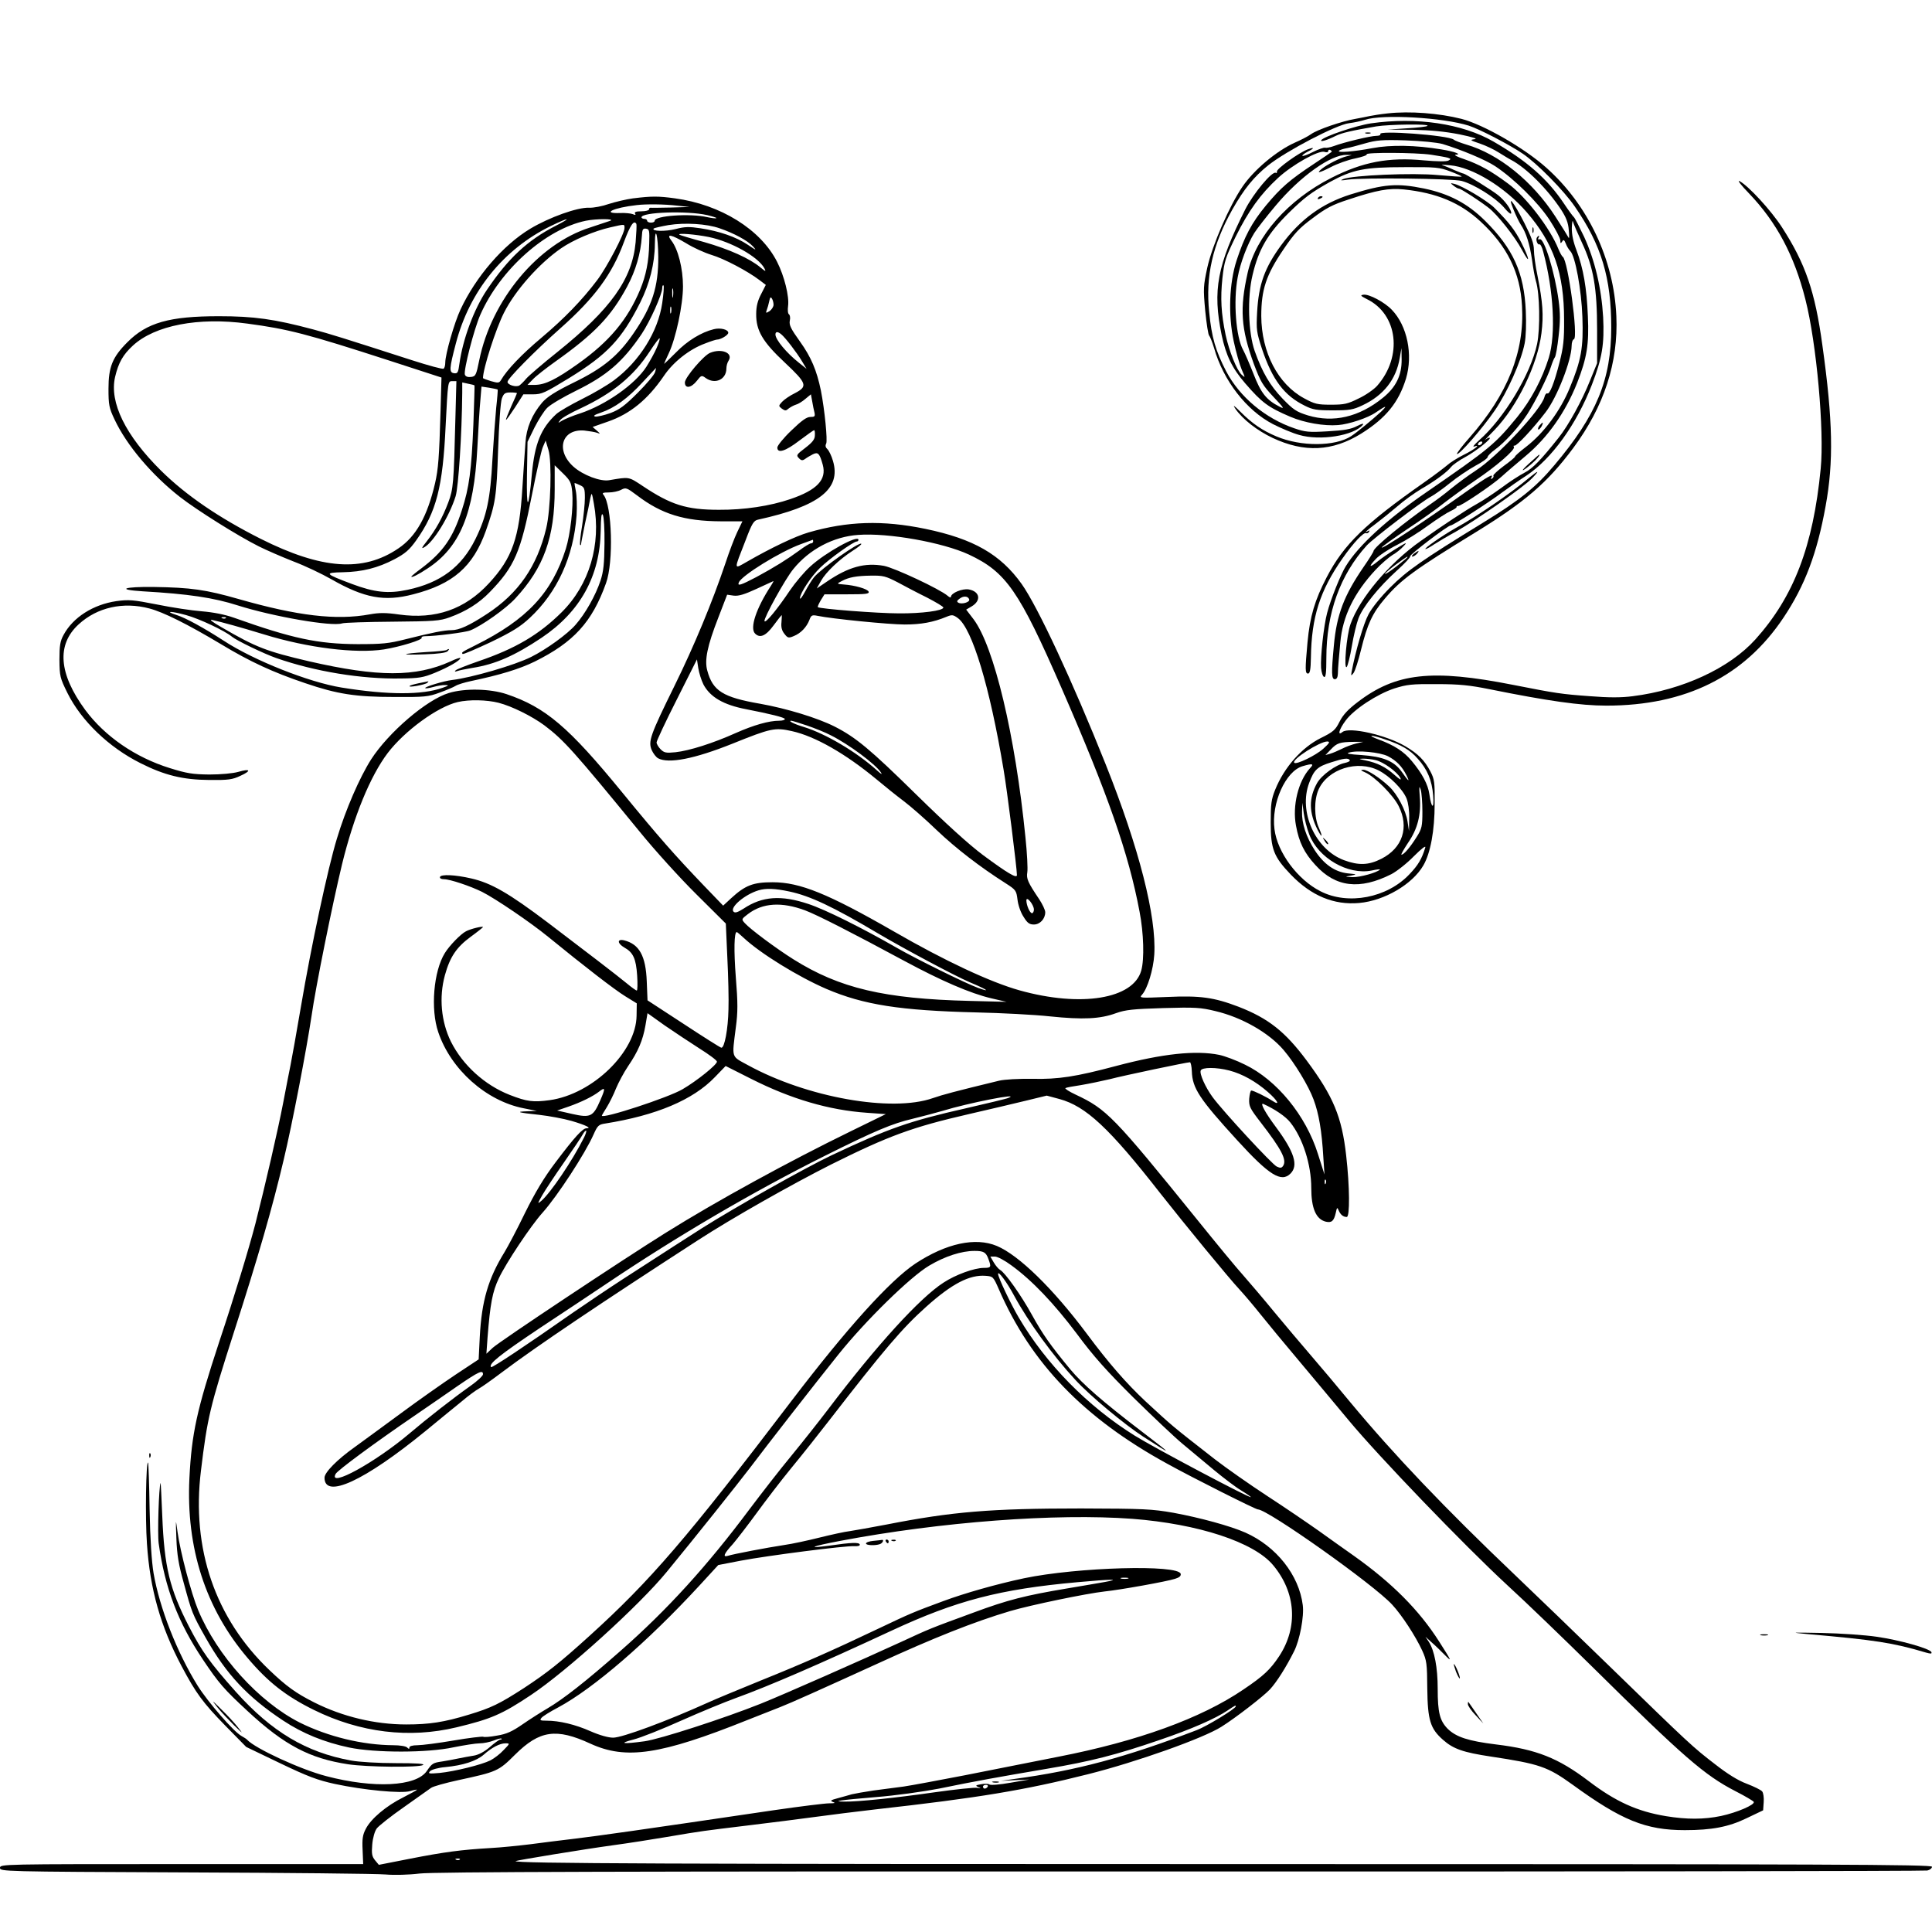 <?xml version="1.0" standalone="no"?>
<!DOCTYPE svg PUBLIC "-//W3C//DTD SVG 20010904//EN"
 "http://www.w3.org/TR/2001/REC-SVG-20010904/DTD/svg10.dtd">
<svg version="1.0" xmlns="http://www.w3.org/2000/svg"
 width="1024pt" height="1024pt" viewBox="0 0 1024 1024"
 preserveAspectRatio="xMidYMid meet">

<g transform="translate(0,1024) scale(0.1,-0.1)"
fill="#000000" stroke="none">
<path d="M7355 9639 c-38 -4 -81 -11 -95 -14 -14 -3 -48 -10 -76 -15 -71 -12
-202 -57 -235 -81 -15 -11 -54 -31 -86 -45 -96 -43 -217 -144 -278 -234 -69
-101 -159 -308 -186 -428 -21 -98 -22 -110 -11 -230 7 -69 16 -128 21 -131 4
-4 16 -33 26 -66 49 -172 171 -330 312 -403 43 -22 105 -48 138 -57 112 -33
290 -4 338 53 7 10 -4 7 -30 -6 -32 -17 -68 -23 -155 -28 -100 -6 -120 -4
-178 16 -153 52 -290 166 -361 302 -56 108 -77 180 -90 313 -20 192 18 357
123 545 62 109 113 172 190 234 97 77 362 215 428 223 25 3 63 11 85 18 94 31
413 12 550 -31 56 -18 216 -101 285 -148 76 -51 219 -196 277 -281 141 -204
193 -378 193 -641 0 -276 -78 -465 -301 -729 -98 -117 -181 -184 -378 -305
-323 -198 -403 -254 -492 -343 -51 -51 -98 -109 -116 -144 -26 -48 -68 -193
-89 -303 -4 -23 -3 -24 10 -7 8 10 26 66 40 124 33 134 60 193 125 269 85 101
159 155 476 349 269 165 388 268 524 451 163 220 239 453 228 699 -13 300
-150 589 -371 786 -116 104 -333 229 -450 259 -118 30 -274 42 -391 29z"/>
<path d="M7265 9586 c-79 -12 -250 -70 -262 -89 -7 -11 29 -1 77 23 33 16 81
27 214 50 67 11 283 14 272 3 -3 -4 -52 -10 -109 -13 l-102 -7 135 -1 c95 -2
167 -9 245 -24 72 -15 100 -24 80 -26 -26 -3 -23 -6 29 -23 32 -11 76 -32 99
-47 23 -14 53 -33 67 -40 81 -43 191 -153 264 -263 27 -42 38 -69 41 -110 3
-30 2 -47 -1 -39 -4 8 -35 58 -70 112 -121 187 -300 332 -473 382 -29 9 -59
20 -66 26 -28 23 -403 51 -389 29 3 -5 -7 -9 -21 -9 -30 0 -172 -34 -225 -54
-19 -7 -40 -11 -47 -9 -6 2 -35 -8 -63 -22 -29 -15 -54 -24 -57 -21 -3 2 9 12
26 21 38 19 40 27 4 14 -44 -15 -168 -104 -165 -118 1 -7 -2 -10 -6 -7 -19 11
-120 -111 -162 -194 -149 -297 -174 -428 -125 -666 23 -108 55 -175 125 -256
89 -103 122 -127 239 -177 75 -32 179 -50 253 -44 56 4 159 38 200 67 56 38
64 39 28 4 -48 -44 -127 -109 -159 -130 -85 -55 -266 -56 -396 -1 -74 31 -128
68 -190 130 -36 36 -43 40 -27 16 39 -56 115 -115 197 -154 168 -79 317 -72
470 23 131 82 198 165 237 291 38 127 7 280 -75 365 -39 41 -121 84 -150 80
-19 -3 -16 -6 17 -23 165 -80 192 -304 55 -460 -17 -19 -61 -50 -98 -67 -58
-29 -76 -33 -146 -33 -72 0 -86 3 -143 34 -139 75 -226 244 -227 436 0 140 26
218 117 352 58 86 84 114 156 167 70 53 104 71 191 99 147 49 213 61 291 53
174 -18 299 -70 407 -170 142 -131 211 -272 220 -448 14 -242 -76 -467 -277
-696 -40 -45 -70 -85 -68 -88 10 -9 135 135 199 228 69 100 141 262 160 358 7
36 9 104 6 172 -9 202 -67 330 -216 478 -93 92 -190 143 -324 171 -143 29
-211 24 -390 -32 -151 -48 -266 -132 -366 -268 -88 -120 -120 -208 -128 -356
-5 -93 -3 -106 26 -195 55 -164 118 -247 226 -300 43 -22 64 -25 150 -25 87 0
107 3 157 27 111 52 178 137 197 251 l9 52 1 -60 c1 -84 -30 -148 -100 -204
-126 -102 -262 -133 -396 -93 -61 19 -77 29 -135 89 -67 70 -108 140 -148 253
-34 97 -40 284 -11 403 32 136 81 219 191 328 86 84 117 107 218 164 121 66
182 79 397 79 166 1 185 -1 243 -23 34 -13 61 -25 59 -27 -1 -2 -58 2 -125 8
-133 13 -454 -1 -502 -21 -20 -8 -14 -9 25 -3 79 11 554 6 602 -7 67 -18 179
-89 223 -139 24 -29 40 -41 40 -31 0 19 -34 66 -69 94 -32 26 -174 114 -184
115 -4 0 -26 9 -50 19 -23 11 -51 22 -62 25 -11 3 7 3 40 0 119 -10 291 -115
408 -250 141 -163 197 -322 197 -569 1 -106 -4 -147 -24 -225 -28 -110 -53
-173 -65 -165 -5 2 -12 -6 -15 -19 -17 -67 -250 -317 -364 -390 -40 -26 -98
-69 -130 -95 -31 -26 -79 -62 -107 -81 -134 -92 -305 -232 -305 -251 0 -4 -24
-43 -54 -86 -102 -149 -141 -250 -156 -412 -14 -149 -13 -181 5 -181 10 0 15
10 16 28 0 15 2 45 4 67 2 22 6 67 9 100 12 138 73 263 188 386 29 31 69 65
88 77 20 11 47 33 60 48 21 22 15 20 -40 -14 -36 -22 -79 -52 -96 -66 -46 -38
-53 -32 -13 10 18 20 70 54 114 76 44 22 118 68 165 103 47 34 100 68 118 76
17 8 32 17 32 21 0 5 3 7 8 6 12 -3 182 111 231 156 25 23 83 72 128 110 116
97 210 230 272 386 52 133 64 205 57 355 -6 150 -24 252 -60 348 -17 44 -26
85 -25 120 1 28 4 43 6 32 3 -11 25 -62 48 -112 61 -130 80 -240 80 -463 l0
-175 -37 -91 c-42 -106 -115 -239 -167 -304 -93 -117 -137 -163 -180 -185 -25
-13 -80 -48 -121 -79 -41 -30 -101 -70 -134 -88 -59 -33 -177 -111 -297 -196
-165 -116 -323 -303 -371 -440 -21 -59 -37 -243 -20 -227 5 6 18 55 27 110 9
54 25 121 35 147 23 62 108 167 204 254 41 37 73 71 70 75 -5 8 200 164 215
164 12 0 197 118 274 176 34 25 91 65 127 88 134 89 266 272 347 481 55 142
67 217 60 359 -9 154 -44 302 -101 426 -26 54 -50 102 -55 105 -4 3 -27 34
-51 70 -88 132 -197 227 -375 330 -165 95 -408 131 -650 96z m380 -109 c97
-29 231 -85 280 -118 101 -67 226 -191 287 -283 32 -49 58 -99 58 -110 0 -17
2 -18 10 -6 7 12 11 9 19 -11 5 -14 16 -32 24 -40 26 -26 59 -205 64 -349 6
-162 -6 -229 -67 -376 -49 -120 -137 -239 -230 -311 -33 -25 -60 -49 -60 -53
0 -4 -27 -26 -60 -50 -32 -24 -57 -47 -55 -51 3 -4 0 -11 -6 -15 -8 -4 -9 -3
-5 4 16 26 -17 8 -130 -72 -223 -159 -461 -316 -450 -297 4 6 64 49 134 96 70
46 159 109 197 140 39 30 113 84 166 120 109 73 212 162 203 176 -3 5 -2 8 3
7 11 -4 100 92 165 177 61 79 137 274 138 352 0 17 5 33 12 35 24 8 -31 418
-59 437 -5 3 -15 22 -23 41 -44 111 -173 278 -267 347 -93 69 -152 101 -231
129 -37 12 -58 23 -47 24 36 1 -5 17 -75 28 -136 23 -270 25 -365 7 -100 -19
-190 -26 -178 -14 4 4 22 10 38 13 17 3 62 15 100 26 60 17 91 20 215 16 84
-3 166 -11 195 -19z m-587 -42 c-2 -2 -43 -30 -93 -63 -130 -86 -176 -126
-255 -221 -76 -92 -114 -164 -156 -292 -39 -121 -45 -288 -15 -428 12 -56 31
-123 42 -149 20 -46 20 -46 0 -28 -26 24 -66 124 -85 211 -24 115 -28 195 -17
300 10 91 17 111 70 220 69 139 132 226 225 312 76 70 215 148 246 138 12 -4
20 -2 20 5 0 6 5 8 11 5 6 -4 9 -8 7 -10z m527 -15 c39 -6 79 -13 89 -16 17
-6 17 -7 3 -15 -10 -6 -61 -5 -129 1 -188 18 -325 -8 -492 -93 -230 -117 -399
-309 -443 -502 -43 -191 -36 -296 33 -485 35 -93 46 -112 104 -174 55 -58 60
-66 33 -52 -71 36 -100 73 -139 174 -21 53 -46 111 -55 127 -38 67 -53 258
-29 385 13 74 52 177 88 235 14 22 65 88 114 146 129 154 293 271 376 268 l27
-1 -30 -7 c-32 -8 -99 -42 -127 -64 -35 -28 -17 -25 45 7 34 18 93 39 129 46
37 8 65 17 62 22 -7 11 256 10 341 -2z m-125 -2133 c0 -2 -28 -25 -61 -51 -34
-26 -60 -43 -58 -37 2 5 29 28 59 50 57 41 60 43 60 38z"/>
<path d="M8160 7985 c-7 -9 -10 -18 -7 -21 3 -3 10 4 17 15 13 25 8 27 -10 6z"/>
<path d="M7238 9533 c6 -2 18 -2 25 0 6 3 1 5 -13 5 -14 0 -19 -2 -12 -5z"/>
<path d="M9271 9214 c145 -152 239 -327 298 -561 59 -231 101 -697 81 -898
-40 -411 -143 -678 -346 -904 -138 -153 -387 -268 -650 -301 -60 -8 -127 -8
-227 0 -151 11 -179 15 -407 60 -431 85 -622 64 -825 -92 -50 -38 -77 -67 -95
-103 -22 -44 -33 -54 -100 -87 -100 -50 -193 -154 -241 -273 -21 -52 -24 -76
-24 -175 0 -141 16 -181 107 -276 108 -112 228 -162 362 -150 134 12 282 99
340 199 38 65 60 185 60 327 1 112 -1 130 -22 170 -32 61 -66 95 -134 135
-102 60 -298 104 -333 75 -28 -23 -17 16 18 62 44 59 166 139 257 169 67 21
92 24 225 23 121 0 175 -6 280 -27 307 -62 481 -87 619 -87 420 0 732 155 940
468 112 168 177 339 222 589 43 234 39 453 -17 853 -39 286 -90 433 -214 625
-58 90 -178 220 -225 245 -14 7 9 -23 51 -66z m-1930 -2893 c87 -29 133 -56
173 -102 51 -56 76 -115 82 -196 6 -75 -9 -70 -20 7 -7 52 -38 110 -93 176
-42 51 -95 85 -175 114 -29 11 -46 19 -37 20 9 0 40 -8 70 -19z m-328 -50
c-39 -35 -142 -85 -153 -74 -17 16 135 113 175 113 16 -1 12 -8 -22 -39z m174
28 c-20 -5 -54 -17 -75 -28 -20 -10 -48 -22 -62 -26 l-25 -7 29 30 c32 34 47
39 121 40 l50 0 -38 -9z m169 -67 c46 -24 75 -54 99 -102 19 -39 12 -34 -29
24 -40 53 -97 76 -209 84 -66 4 -85 8 -67 13 43 14 164 2 206 -19z m-202 -21
c3 -5 -9 -11 -27 -15 -46 -9 -122 -64 -146 -106 -45 -81 -44 -156 3 -249 24
-46 28 -38 6 12 -25 55 -26 148 -1 203 49 108 206 158 319 100 58 -30 126 -98
147 -148 9 -23 15 -64 14 -105 l-1 -68 -8 52 c-9 58 -54 144 -97 184 -50 47
-115 89 -137 89 -17 -1 -15 -3 10 -14 50 -22 148 -120 177 -178 57 -113 21
-223 -92 -280 -67 -34 -120 -36 -198 -7 -152 57 -242 257 -184 410 26 70 44
86 118 109 65 21 89 24 97 11z m138 0 c41 -10 112 -61 130 -94 7 -15 -3 -9
-31 16 -47 42 -91 64 -155 77 -35 7 -37 8 -11 9 17 0 47 -3 67 -8z m-349 -43
c-62 -68 -94 -199 -74 -304 16 -88 44 -145 103 -209 107 -118 235 -133 403
-48 27 14 81 56 118 94 44 44 66 60 61 46 -18 -59 -37 -92 -84 -141 -118 -125
-325 -165 -471 -90 -121 61 -229 206 -244 329 -18 137 59 308 149 334 54 16
62 13 39 -11z m596 -229 c0 -79 -3 -92 -31 -136 -34 -54 -67 -93 -80 -93 -4 0
12 28 35 63 51 74 70 149 62 247 -4 51 -3 59 5 35 5 -16 9 -69 9 -116z m-600
-121 c48 -126 205 -217 331 -192 27 6 47 8 44 5 -16 -16 -105 -41 -144 -40
-44 2 -44 2 -10 8 34 7 33 7 -17 12 -69 8 -126 48 -175 123 -45 70 -69 142
-67 205 l2 46 7 -55 c4 -30 17 -81 29 -112z"/>
<path d="M7021 5783 c7 -12 15 -20 18 -17 3 2 -3 12 -13 22 -17 16 -18 16 -5
-5z"/>
<path d="M7704 9256 c11 -9 24 -16 29 -16 10 0 104 -61 155 -100 47 -35 141
-154 179 -225 44 -82 42 -52 -3 38 -35 68 -64 106 -145 187 -37 36 -165 113
-209 125 -24 6 -24 5 -6 -9z"/>
<path d="M3357 9189 c-37 -5 -96 -19 -130 -30 -34 -12 -81 -21 -104 -20 -62 3
-212 -51 -312 -111 -145 -87 -289 -255 -370 -428 -33 -70 -81 -238 -81 -282 0
-15 -4 -29 -9 -32 -5 -4 -81 17 -168 45 -366 118 -433 139 -523 163 -206 55
-314 70 -500 70 -262 0 -382 -34 -485 -138 -79 -79 -100 -131 -100 -246 0 -86
3 -102 32 -163 64 -137 199 -296 348 -412 89 -69 305 -205 417 -261 40 -20
123 -56 184 -80 61 -23 151 -66 200 -94 175 -100 281 -120 434 -80 211 54 317
146 385 336 51 145 57 180 65 429 5 138 13 254 20 273 10 27 17 32 46 32 19 0
34 -2 34 -4 0 -2 -14 -34 -31 -71 -16 -37 -29 -69 -27 -70 2 -2 23 28 48 66
l44 69 51 0 c47 0 63 8 191 86 203 125 279 206 377 400 50 100 77 205 78 311
1 106 17 45 18 -68 1 -159 -32 -262 -132 -407 -81 -118 -161 -184 -315 -259
-100 -49 -141 -76 -168 -106 -55 -65 -84 -135 -89 -213 -3 -38 -10 -145 -16
-237 -16 -268 -54 -375 -177 -508 -128 -139 -284 -193 -477 -166 -69 10 -105
10 -154 1 -179 -33 -385 -8 -696 81 -175 50 -253 61 -450 64 -160 2 -201 -14
-59 -23 244 -14 377 -34 505 -75 187 -59 497 -113 552 -95 12 4 132 8 267 9
221 2 251 4 303 23 88 32 156 75 213 134 131 135 164 211 224 518 23 118 49
231 57 250 l15 35 15 -50 c19 -62 12 -316 -12 -415 -48 -201 -147 -345 -314
-454 -93 -61 -147 -86 -188 -86 -39 0 -104 -13 -243 -48 -91 -23 -125 -26
-255 -26 -211 1 -346 30 -655 140 -48 17 -109 29 -170 34 -52 4 -159 20 -237
36 -128 25 -149 27 -216 18 -123 -18 -230 -86 -280 -179 -18 -33 -22 -56 -22
-132 1 -87 3 -96 42 -175 74 -149 220 -289 388 -373 127 -64 224 -88 365 -89
100 -1 122 2 164 22 60 27 54 40 -11 21 -28 -8 -92 -14 -153 -14 -90 1 -120 6
-210 34 -183 57 -344 168 -448 308 -141 192 -153 346 -35 454 98 90 236 121
375 84 73 -19 202 -83 379 -189 154 -93 275 -149 447 -207 170 -58 267 -73
472 -73 160 -1 181 1 240 23 36 13 74 29 85 36 11 7 47 18 80 25 157 33 258
64 340 104 205 102 303 208 377 415 41 112 32 413 -13 468 -9 10 -4 13 27 13
22 0 51 6 66 14 25 13 29 12 85 -30 130 -99 250 -136 443 -137 l115 0 -27 -56
c-15 -31 -43 -105 -63 -166 -69 -205 -166 -439 -270 -650 -129 -262 -140 -294
-121 -340 8 -18 23 -38 34 -44 56 -30 193 -3 393 77 206 83 226 87 316 67 123
-27 285 -120 448 -255 44 -37 109 -89 145 -116 36 -27 115 -96 175 -154 102
-97 229 -195 366 -282 53 -34 56 -38 62 -86 3 -28 17 -69 32 -91 20 -33 31
-41 55 -41 32 0 60 30 60 65 0 12 -15 43 -32 69 -60 89 -69 109 -63 143 3 18
-1 101 -10 186 -54 540 -166 1010 -275 1155 l-39 51 29 17 c52 31 44 79 -15
90 -34 6 -95 -19 -95 -40 0 -5 -8 -2 -17 6 -40 35 -281 148 -338 159 -101 18
-187 -5 -303 -84 l-53 -36 23 41 c26 46 96 113 169 160 27 17 47 33 44 36 -11
11 -210 -129 -250 -177 -11 -13 -32 -47 -47 -75 -15 -28 -27 -45 -28 -37 0 26
59 116 107 162 49 48 177 139 194 139 5 0 9 4 9 9 0 29 -176 -68 -256 -142
-31 -28 -79 -85 -107 -126 -65 -97 -130 -177 -135 -163 -5 15 110 224 153 276
85 105 213 172 344 181 159 12 448 -40 586 -104 198 -93 266 -191 492 -709
244 -559 355 -875 413 -1184 22 -113 26 -252 9 -312 -42 -151 -320 -196 -645
-105 -154 43 -396 156 -666 312 -350 201 -498 261 -643 261 -103 0 -145 -16
-220 -85 l-42 -39 -104 108 c-155 162 -237 255 -431 492 -284 347 -406 451
-613 521 -87 29 -221 32 -306 6 -117 -35 -319 -208 -412 -352 -61 -96 -135
-266 -181 -419 -48 -156 -137 -573 -190 -886 -25 -146 -50 -287 -56 -315 -6
-27 -23 -118 -39 -200 -28 -146 -96 -440 -147 -640 -35 -134 -108 -375 -193
-630 -118 -359 -145 -482 -157 -720 -18 -369 85 -690 308 -952 109 -129 204
-203 352 -276 246 -121 506 -152 756 -92 183 44 241 69 394 171 188 125 575
475 721 654 148 180 376 466 440 550 98 130 346 448 468 600 144 180 382 413
482 472 84 50 172 78 240 78 49 0 61 -7 74 -43 16 -43 14 -47 -24 -47 -51 0
-150 -36 -214 -78 -126 -81 -355 -333 -609 -668 -50 -66 -138 -177 -197 -249
-59 -71 -159 -200 -223 -285 -224 -300 -436 -533 -682 -749 -186 -164 -304
-256 -387 -305 -34 -20 -94 -58 -133 -85 -55 -38 -85 -52 -136 -60 -36 -7 -69
-9 -73 -6 -5 2 -76 -6 -157 -20 -82 -14 -168 -25 -191 -25 -27 0 -43 -5 -43
-12 0 -9 -3 -9 -12 0 -7 7 -39 12 -73 12 -163 1 -345 45 -496 120 -217 110
-438 354 -539 597 -36 87 -95 309 -109 414 -10 73 -10 73 -6 -36 3 -85 12
-139 39 -235 43 -158 45 -164 116 -290 109 -193 221 -314 412 -440 103 -68
216 -114 348 -142 139 -29 416 -29 554 1 55 11 117 21 138 21 21 0 55 7 75 15
20 8 38 13 41 10 3 -3 0 -5 -6 -5 -6 0 -31 -18 -56 -40 -29 -25 -60 -41 -84
-45 -20 -3 -57 -10 -82 -15 -25 -5 -64 -13 -86 -16 -49 -7 -54 -10 -82 -51
-57 -82 -280 -93 -532 -27 -136 35 -378 147 -420 193 -3 4 -16 12 -30 20 -41
22 -178 180 -232 266 -110 177 -202 412 -234 597 -10 61 -18 177 -21 338 -2
134 -6 246 -8 248 -11 11 -16 -291 -6 -431 16 -240 72 -437 183 -647 77 -145
113 -194 233 -317 l110 -112 179 -86 c148 -71 199 -90 290 -110 154 -33 354
-52 400 -38 20 6 36 9 36 7 0 -2 -33 -20 -72 -40 -91 -45 -172 -114 -199 -167
-17 -32 -20 -54 -17 -114 l3 -73 -962 0 c-954 0 -963 0 -963 -20 0 -19 10 -20
982 -24 541 -2 1019 -7 1062 -11 45 -4 123 -2 180 5 76 9 1059 12 4034 11
2163 -1 3944 2 3957 5 14 3 25 12 25 20 0 12 -527 14 -3573 14 -3110 0 -3947
3 -3934 16 4 4 363 63 517 84 74 10 203 30 285 44 194 33 185 31 430 61 116
14 275 34 355 45 80 11 224 29 320 40 546 61 792 102 1125 186 259 65 613 191
709 252 75 47 221 160 257 198 36 39 86 118 128 202 30 59 54 186 46 245 -20
159 -140 311 -304 384 -79 35 -240 79 -381 105 -114 20 -156 22 -490 23 -480
0 -683 -17 -1030 -85 -80 -15 -167 -31 -195 -35 -27 -3 -99 -19 -160 -34 -60
-15 -146 -34 -190 -40 -87 -13 -270 -48 -297 -57 -29 -9 -21 11 26 62 23 27
80 101 126 164 46 63 128 171 184 239 56 68 145 180 199 250 296 382 388 490
515 604 137 123 231 172 317 165 39 -3 40 -5 70 -73 170 -391 450 -681 890
-922 137 -76 470 -243 482 -243 52 0 614 -398 712 -505 51 -55 124 -167 159
-243 24 -53 26 -68 27 -203 2 -166 16 -211 83 -270 55 -49 108 -67 254 -89
259 -39 301 -54 433 -149 260 -189 388 -241 595 -241 143 0 232 17 327 63 l88
42 3 43 c2 24 -2 50 -8 57 -6 8 -43 26 -82 41 -46 17 -102 52 -166 102 -120
92 -140 111 -547 507 -181 176 -413 400 -515 497 -371 353 -644 640 -874 917
-61 74 -154 185 -206 245 -53 61 -140 165 -195 231 -54 66 -129 154 -165 195
-37 41 -145 172 -240 290 -449 555 -484 591 -650 669 -34 16 -57 31 -53 34 4
3 42 10 83 16 41 7 109 21 151 31 76 20 410 90 426 90 4 0 9 -21 10 -48 3 -90
40 -146 241 -366 169 -185 233 -225 282 -176 43 43 20 115 -77 246 -56 75 -87
131 -67 123 60 -27 118 -66 143 -98 66 -83 111 -223 111 -347 0 -108 25 -166
77 -179 31 -7 43 3 53 47 6 29 8 31 15 13 10 -23 24 -35 43 -35 17 0 16 159
-3 326 -23 205 -68 313 -210 504 -114 153 -203 223 -360 284 -131 50 -203 60
-379 52 -146 -6 -149 -6 -133 12 29 32 60 133 65 213 12 201 -80 563 -258
1009 -176 441 -360 835 -445 955 -112 157 -255 239 -510 292 -227 47 -413 41
-620 -19 -69 -20 -197 -81 -324 -154 -74 -42 -73 -51 -9 113 34 90 43 104 66
109 324 71 441 163 397 311 -8 28 -22 56 -30 63 -9 8 -12 18 -6 29 8 16 -8
179 -28 281 -22 107 -52 178 -111 260 -48 67 -58 87 -54 110 4 15 1 30 -4 34
-6 3 -8 23 -5 44 7 51 -20 159 -58 234 -87 172 -299 304 -542 337 -88 12 -123
12 -220 0z m233 -39 l65 -7 -100 -3 c-55 -1 -103 -2 -107 -1 -5 0 -8 -3 -8 -9
0 -5 -18 -10 -41 -10 -28 0 -38 -4 -33 -12 5 -8 2 -9 -12 -3 -10 4 -40 7 -66
6 -103 -4 -38 28 87 42 50 6 147 5 215 -3z m158 -50 c29 -7 51 -14 49 -16 -2
-3 -24 0 -48 5 -91 21 -279 8 -279 -19 0 -6 -9 -10 -20 -10 -11 0 -20 5 -20
10 0 6 -7 10 -15 10 -8 0 -15 4 -15 8 0 28 242 36 348 12z m-803 -57 c-148
-76 -250 -170 -364 -339 -69 -102 -128 -262 -146 -392 -6 -47 -10 -53 -29 -50
-26 4 -25 24 10 157 72 277 252 500 503 623 97 47 118 48 26 1z m290 27 c-11
-4 -60 -20 -108 -36 -275 -87 -522 -383 -587 -704 -16 -79 -19 -85 -44 -88
-16 -2 -28 2 -32 12 -8 22 48 241 82 318 105 239 347 454 559 498 54 11 157
11 130 0z m138 -17 c2 -5 0 -48 -4 -97 -18 -195 -131 -354 -415 -582 -78 -62
-152 -126 -165 -141 -13 -16 -30 -32 -36 -36 -18 -11 -63 3 -63 19 0 17 144
163 278 282 184 163 276 288 339 459 34 91 53 119 66 96z m441 -23 c76 -26
148 -65 176 -95 22 -24 19 -23 -27 8 -61 41 -150 72 -250 87 -59 9 -83 9 -132
-4 -55 -14 -130 -12 -116 3 4 3 39 11 78 18 88 14 202 7 271 -17z m-504 1 c0
-30 -94 -209 -145 -276 -80 -106 -174 -203 -295 -305 -105 -88 -183 -170 -215
-225 -9 -15 -15 -16 -53 -5 -23 7 -42 14 -42 16 0 50 68 261 111 346 60 119
187 262 303 342 65 45 177 92 261 111 79 18 75 18 75 -4z m131 -81 c-2 -96
-17 -170 -48 -245 -67 -160 -163 -275 -329 -393 -118 -84 -174 -111 -228 -112
l-40 0 29 30 c16 17 70 59 119 94 207 147 295 239 380 397 46 86 72 176 78
267 2 36 5 42 22 40 18 -3 19 -10 17 -78z m315 34 c120 -25 263 -105 296 -167
9 -18 6 -17 -22 6 -56 47 -165 96 -298 134 -70 19 -129 37 -131 39 -11 10 85
2 155 -12z m-118 -34 c37 -23 97 -50 133 -61 67 -20 192 -86 255 -134 l33 -25
-25 -49 c-18 -34 -26 -65 -26 -105 -1 -88 34 -148 153 -259 117 -110 121 -125
52 -161 -27 -13 -57 -34 -68 -46 -19 -21 -19 -22 -1 -36 17 -12 22 -12 35 0 9
7 26 17 39 21 12 3 35 17 51 31 l29 24 7 -38 c3 -20 9 -47 12 -59 4 -20 1 -23
-22 -23 -20 0 -46 -19 -101 -72 -41 -39 -74 -80 -74 -90 0 -33 43 -20 117 37
40 30 75 55 78 55 3 0 5 -12 4 -27 0 -21 -12 -37 -51 -67 -46 -35 -49 -39 -34
-54 13 -14 20 -14 34 -4 9 7 27 17 40 24 28 14 36 5 53 -56 21 -78 -30 -133
-171 -181 -107 -37 -247 -58 -380 -57 -172 0 -254 26 -405 127 -74 49 -69 48
-175 30 -47 -9 -141 27 -191 72 -96 87 -61 201 58 191 27 -3 57 -8 68 -12 19
-7 18 -6 -2 12 l-22 19 80 28 c119 41 212 117 298 243 49 73 135 141 217 171
30 12 59 21 64 21 20 0 60 24 60 36 0 18 -43 28 -77 19 -66 -16 -141 -62 -200
-123 -35 -35 -63 -62 -63 -60 0 2 11 26 24 54 38 79 76 258 76 356 0 95 -26
197 -61 242 -31 40 -2 34 79 -14z m-128 -316 c-22 -152 -121 -309 -255 -409
-33 -25 -109 -70 -170 -100 -60 -30 -122 -66 -137 -80 -81 -75 -114 -157 -129
-318 -18 -196 -29 -198 -26 -5 l3 176 37 76 c21 41 51 89 68 105 17 17 85 57
152 90 163 80 248 153 348 301 44 66 109 210 109 244 0 11 3 16 7 13 3 -4 0
-46 -7 -93z m57 34 c-2 -13 -4 -5 -4 17 -1 22 1 32 4 23 2 -10 2 -28 0 -40z
m533 -43 c0 -11 -10 -26 -21 -34 -20 -12 -21 -11 -15 6 4 10 10 31 13 46 4 21
8 25 14 15 5 -7 9 -22 9 -33z m-543 -42 c-3 -10 -5 -4 -5 12 0 17 2 24 5 18 2
-7 2 -21 0 -30z m-2247 -58 c217 -29 315 -54 753 -196 l277 -90 -5 -177 c-7
-246 -12 -309 -29 -383 -41 -176 -101 -283 -195 -346 -187 -127 -406 -111
-729 51 -222 112 -395 230 -528 361 -189 187 -275 362 -244 497 18 76 42 118
94 166 117 108 348 152 606 117z m2831 -57 c22 -18 81 -95 110 -143 l24 -40
-40 32 c-66 52 -125 123 -125 150 0 16 12 17 31 1z m-660 -71 c-11 -26 -36
-71 -55 -101 -59 -92 -215 -202 -351 -247 -38 -12 -81 -30 -95 -38 -24 -15
-24 -15 -10 3 8 11 57 39 108 62 172 81 281 171 367 303 26 40 49 70 51 68 3
-2 -4 -25 -15 -50z m-9 -129 c-3 -13 -44 -62 -91 -109 -69 -69 -97 -90 -145
-108 -33 -12 -69 -20 -80 -19 -15 3 -6 9 29 21 73 25 142 75 221 161 38 41 70
75 71 76 0 0 -1 -10 -5 -22z m-1058 -235 c-9 -358 -11 -384 -38 -456 -30 -80
-67 -146 -114 -206 -27 -34 -30 -41 -14 -32 49 26 134 165 167 271 15 50 33
326 35 549 l0 54 32 -7 c17 -3 32 -7 33 -9 1 -1 -2 -94 -6 -207 -10 -243 -22
-334 -61 -454 -47 -146 -99 -221 -214 -308 -30 -22 -54 -42 -54 -44 0 -8 38
11 86 43 172 112 246 292 264 638 5 99 12 213 16 253 l6 73 41 -6 c23 -4 43
-8 45 -10 1 -1 -2 -44 -8 -96 -5 -52 -14 -175 -20 -274 -11 -209 -30 -300 -90
-422 -73 -148 -185 -232 -360 -269 -102 -22 -175 -14 -295 31 -144 54 -149 60
-48 62 104 2 186 23 274 69 56 30 78 48 115 100 107 151 141 282 156 607 12
236 12 237 35 237 l22 0 -5 -187z m619 -401 c7 -78 -10 -224 -34 -301 -74
-234 -206 -375 -479 -511 -74 -37 -75 -38 -68 -46 4 -3 71 26 150 63 112 54
157 82 206 128 145 135 232 324 248 543 3 48 1 106 -4 130 -5 23 -8 42 -6 42
1 0 15 -5 29 -12 22 -10 25 -17 25 -67 0 -31 -7 -98 -15 -150 -9 -52 -13 -96
-10 -99 3 -3 5 -1 5 5 0 5 10 54 21 109 12 54 25 115 28 134 7 33 8 32 19 -31
39 -215 -24 -428 -171 -574 -120 -119 -245 -193 -442 -260 -60 -21 -114 -42
-120 -48 -7 -7 -4 -8 8 -4 10 4 46 11 81 17 121 19 223 64 367 160 205 138
309 327 313 567 1 72 4 96 11 85 6 -10 10 -78 9 -152 -1 -107 -5 -148 -21
-197 -26 -79 -81 -176 -132 -234 -43 -50 -157 -132 -236 -171 -85 -43 -316
-110 -418 -122 -45 -5 -149 -37 -143 -43 2 -3 21 0 43 6 21 6 49 11 63 10 21
0 19 -3 -13 -14 -107 -39 -291 -39 -537 1 -173 28 -465 144 -624 248 -105 68
-202 121 -249 136 -69 22 -30 22 49 0 70 -19 206 -83 244 -115 24 -20 169 -90
235 -113 203 -71 452 -112 660 -108 96 1 119 5 180 30 73 30 135 66 135 78 0
4 -24 -4 -53 -18 -184 -83 -383 -83 -749 1 -226 53 -279 73 -463 180 -51 29
-69 44 -50 39 51 -11 155 -40 276 -77 231 -71 484 -102 634 -79 86 14 207 51
200 62 -3 4 5 8 18 8 53 0 214 20 240 31 60 24 189 115 239 170 150 162 208
323 208 578 l0 127 44 -43 c39 -38 44 -49 49 -99z m1277 -262 c0 -5 -5 -10
-12 -10 -6 0 -34 -17 -62 -38 -63 -46 -128 -87 -228 -141 -82 -43 -101 -49
-92 -28 14 36 219 163 329 203 33 12 61 22 63 23 1 0 2 -3 2 -9z m447 -216
c37 -20 107 -57 156 -81 48 -25 87 -48 87 -53 0 -17 -116 -32 -235 -31 -112 0
-422 24 -430 33 -3 2 5 18 15 36 l20 32 120 0 c99 0 118 2 114 14 -6 15 -74
34 -131 38 -39 3 -40 4 -10 19 35 19 76 27 154 28 64 1 78 -3 140 -35z m-671
-19 c-78 -119 -113 -224 -84 -253 26 -26 57 -13 98 43 22 30 42 55 43 55 1 0
1 -17 -1 -38 -3 -26 2 -45 16 -62 17 -22 22 -23 50 -11 37 15 67 47 82 85 9
25 14 28 43 22 77 -16 380 -46 462 -46 87 0 152 12 222 41 29 12 35 11 60 -7
76 -56 169 -364 242 -802 18 -102 71 -526 71 -560 0 -20 -50 10 -180 106 -76
57 -196 166 -355 322 -242 238 -319 302 -431 359 -91 46 -255 96 -395 121
-197 34 -251 68 -280 175 -16 56 0 132 58 281 l47 122 35 -5 c27 -3 58 7 121
36 47 22 87 40 89 41 2 0 -4 -11 -13 -25z m1051 -72 c5 -15 -41 -28 -58 -17
-9 5 -7 11 7 21 21 16 45 14 51 -4z m-3940 -99 c-3 -3 -12 -4 -19 -1 -8 3 -5
6 6 6 11 1 17 -2 13 -5z m2531 -351 c35 -67 106 -109 227 -132 128 -25 205
-44 205 -52 0 -5 -13 -9 -30 -9 -55 0 -135 -23 -230 -65 -120 -54 -246 -94
-320 -102 -50 -5 -60 -3 -79 16 -11 11 -21 28 -21 36 0 8 48 111 107 227 l107
213 7 -46 c4 -25 16 -64 27 -86z m-1085 -98 c70 -18 177 -71 243 -120 103 -78
155 -136 506 -565 78 -96 213 -245 299 -330 l156 -155 8 -180 c5 -99 8 -223 6
-275 -2 -104 -21 -206 -38 -203 -6 1 -96 58 -201 127 l-190 124 -4 99 c-5 137
-40 199 -120 219 -38 9 -37 -16 1 -38 47 -26 62 -59 68 -148 3 -44 2 -80 -2
-80 -4 0 -28 17 -53 38 -52 43 -230 179 -417 321 -209 158 -302 211 -407 235
-86 20 -161 23 -166 8 -2 -7 6 -12 21 -12 32 0 139 -36 202 -67 73 -37 257
-162 350 -238 190 -155 354 -282 410 -316 l60 -37 -1 -65 c-2 -192 -233 -416
-460 -448 -88 -12 -121 -8 -213 28 -132 52 -248 157 -311 282 -52 106 -64 235
-32 352 27 98 62 149 137 204 36 26 65 50 65 51 0 7 -66 -9 -90 -22 -28 -14
-88 -76 -112 -115 -60 -96 -77 -298 -35 -420 67 -198 254 -364 452 -403 l70
-14 -50 -2 c-66 -2 -50 -7 64 -19 52 -6 128 -20 170 -32 75 -22 110 -39 80
-39 -21 0 -62 -45 -164 -180 -62 -82 -108 -159 -163 -270 -41 -85 -90 -177
-107 -205 -87 -141 -122 -259 -132 -450 l-6 -120 -121 -80 c-66 -44 -200 -138
-297 -210 -97 -71 -204 -150 -239 -175 -93 -66 -160 -134 -160 -162 0 -115
212 -17 535 247 72 59 158 130 193 158 34 29 75 59 90 67 15 8 70 47 123 87
182 137 527 369 1039 700 180 117 497 296 705 401 305 152 430 198 730 267
105 24 240 56 302 71 l111 27 67 -18 c140 -38 264 -153 535 -500 129 -164 363
-449 420 -510 25 -27 75 -86 110 -130 35 -44 130 -159 211 -255 81 -96 197
-236 259 -310 157 -189 609 -659 835 -868 105 -96 309 -293 455 -437 486 -480
594 -574 759 -659 49 -25 93 -51 96 -56 9 -15 -89 -57 -173 -75 -91 -19 -182
-19 -292 -1 -152 25 -267 77 -410 186 -161 122 -276 168 -490 194 -147 18
-212 39 -257 83 -42 43 -53 86 -53 213 0 111 -17 201 -47 248 l-18 27 33 -30
c19 -16 51 -48 73 -70 36 -36 32 -28 -33 74 -107 168 -250 311 -451 454 -45
32 -129 91 -187 133 -58 41 -181 125 -275 186 -93 61 -217 148 -274 192 -241
188 -221 172 -371 310 -100 94 -193 200 -309 356 -180 241 -361 417 -477 466
-114 48 -269 14 -432 -93 -136 -91 -361 -340 -657 -728 -554 -728 -749 -954
-1069 -1244 -161 -146 -226 -197 -349 -278 -130 -84 -173 -105 -292 -141 -131
-40 -209 -52 -332 -52 -165 0 -337 41 -488 117 -97 49 -147 85 -238 172 -286
273 -413 642 -362 1056 34 281 47 336 175 735 128 397 204 660 264 915 45 188
120 579 147 759 22 155 110 590 162 806 62 253 149 466 242 589 90 118 264
245 371 270 61 14 154 12 217 -4z m1633 -120 c41 -14 99 -37 127 -52 96 -48
236 -152 266 -197 9 -13 2 -10 -20 10 -108 98 -274 196 -389 231 -50 15 -86
33 -66 33 4 0 41 -11 82 -25z m-93 -880 c110 -23 233 -81 472 -223 141 -83
407 -225 487 -259 89 -37 114 -55 42 -29 -62 22 -331 155 -430 212 -181 104
-381 204 -470 233 -144 48 -244 41 -343 -25 -32 -20 -45 -24 -53 -16 -22 22
59 91 132 113 39 12 89 10 163 -6z m1297 -96 c0 -10 -5 -19 -10 -19 -12 0 -30
43 -30 68 1 25 40 -24 40 -49z m-1213 -4 c66 -25 246 -117 528 -269 195 -105
348 -171 458 -197 l82 -19 -195 5 c-453 11 -690 67 -934 220 -91 57 -231 161
-259 193 -18 20 -17 21 17 47 78 60 179 66 303 20z m-325 -146 c89 -83 289
-206 437 -270 198 -85 392 -115 796 -125 132 -3 307 -12 390 -21 174 -18 266
-14 350 17 51 18 89 22 250 27 170 5 199 3 277 -16 140 -33 284 -115 362 -207
58 -68 132 -190 158 -261 28 -74 44 -167 52 -308 l6 -90 -35 110 c-64 203
-217 390 -386 472 -46 23 -108 46 -137 52 -124 25 -298 7 -547 -59 -214 -57
-305 -71 -443 -68 -74 1 -148 -3 -177 -10 -235 -57 -298 -74 -350 -92 -218
-77 -668 3 -980 174 -91 50 -86 33 -65 200 11 81 11 131 0 266 -11 144 -9 240
5 240 2 0 19 -14 37 -31z m-235 -586 c51 -32 93 -63 93 -70 0 -16 -105 -101
-182 -146 -74 -44 -428 -160 -428 -140 0 2 12 22 27 46 14 23 36 67 48 98 13
31 41 84 64 118 53 78 78 136 92 216 l11 65 91 -65 c51 -35 134 -90 184 -122z
m274 -161 c212 -107 412 -166 615 -180 l99 -7 -184 -90 c-330 -161 -712 -370
-981 -538 -228 -142 -881 -576 -919 -611 l-33 -31 6 85 c14 179 26 244 60 315
38 81 169 278 232 348 78 87 226 314 270 414 21 47 27 53 61 58 271 43 466
125 582 246 31 32 56 58 57 59 1 0 61 -31 135 -68z m2535 44 c69 -18 140 -58
203 -113 54 -47 69 -77 24 -47 -34 22 -99 54 -111 54 -4 0 -9 -20 -11 -44 -2
-40 4 -51 61 -125 112 -145 139 -199 119 -230 -8 -12 -15 -13 -34 -4 -24 11
-284 292 -340 368 -38 52 -70 123 -63 141 7 18 83 18 152 0z m-3334 -157 c-38
-88 -52 -95 -150 -73 l-79 18 61 21 c66 23 129 54 161 79 33 26 35 19 7 -45z
m2163 12 c-11 -5 -112 -29 -225 -55 -301 -68 -409 -106 -712 -249 -145 -69
-512 -276 -688 -387 -102 -65 -145 -93 -416 -268 -71 -46 -190 -126 -264 -177
-260 -182 -432 -296 -437 -291 -16 16 46 65 255 205 130 86 293 194 361 240
378 254 775 486 1151 674 270 135 360 172 466 197 49 12 121 31 159 42 136 42
422 98 350 69z m-2251 -213 c-61 -121 -176 -291 -225 -333 -21 -18 -21 -16 5
30 16 28 68 106 116 175 48 69 93 136 99 148 7 13 15 21 18 19 2 -3 -3 -20
-13 -39z m3933 -240 c-3 -8 -6 -5 -6 6 -1 11 2 17 5 13 3 -3 4 -12 1 -19z
m-1666 -435 c109 -79 226 -202 347 -363 87 -118 160 -199 299 -337 102 -100
219 -211 260 -245 42 -35 118 -98 168 -140 51 -42 115 -91 144 -108 28 -17 51
-33 51 -35 0 -10 -510 260 -616 326 -249 155 -469 379 -614 625 -42 71 -110
214 -110 232 0 19 47 -44 86 -117 75 -138 205 -317 324 -445 77 -84 261 -237
360 -301 160 -103 159 -100 -5 25 -211 161 -316 253 -383 333 -104 126 -145
184 -202 287 -57 104 -143 225 -169 239 -9 5 -24 23 -34 40 l-18 31 24 0 c14
0 53 -21 88 -47z m-2801 -577 c0 -8 -30 -36 -67 -62 -88 -62 -229 -172 -323
-252 -182 -154 -432 -291 -391 -214 10 19 208 165 416 307 72 49 177 122 235
162 107 73 130 84 130 59z m3441 -766 c351 -27 646 -124 747 -246 121 -145
133 -328 32 -482 -47 -71 -83 -105 -190 -177 -225 -153 -560 -274 -980 -356
-140 -28 -365 -72 -500 -99 -135 -26 -279 -53 -320 -59 -41 -5 -113 -15 -160
-21 -47 -7 -98 -16 -115 -20 -16 -5 -50 -14 -75 -21 -37 -10 -42 -13 -25 -20
15 -5 10 -7 -20 -7 -22 0 -152 -16 -290 -36 -737 -109 -932 -136 -1055 -151
-74 -9 -182 -22 -240 -30 -58 -7 -152 -17 -210 -20 -154 -9 -246 -21 -429 -57
l-163 -32 -20 24 c-17 21 -19 35 -15 84 3 35 13 70 24 85 11 14 75 65 144 113
68 48 133 94 144 102 11 8 76 26 145 41 203 44 212 47 300 135 130 129 218
142 400 58 188 -86 371 -59 830 125 69 27 148 58 175 69 52 20 219 95 515 230
301 138 512 222 704 279 109 32 403 93 501 104 80 8 331 53 373 67 23 7 32 15
30 26 -10 51 -547 36 -830 -23 -146 -31 -315 -79 -428 -121 -160 -59 -176 -66
-340 -144 -252 -120 -409 -189 -625 -276 -115 -47 -244 -100 -285 -119 -217
-98 -452 -185 -500 -185 -26 0 -72 13 -120 34 -81 36 -165 56 -233 56 -33 0
-38 2 -27 15 6 8 46 33 88 55 188 101 473 347 748 645 l101 110 119 23 c142
27 555 80 602 77 20 -1 31 2 29 9 -4 12 -43 11 -160 -6 -127 -17 -97 -4 56 25
533 101 1145 147 1548 117z m-23 -317 c-10 -2 -26 -2 -35 0 -10 3 -2 5 17 5
19 0 27 -2 18 -5z m-123 -18 c-38 -7 -128 -22 -199 -34 -221 -37 -316 -61
-496 -128 -237 -87 -227 -83 -385 -156 -202 -93 -623 -279 -743 -327 -195 -78
-535 -188 -615 -199 -117 -16 -141 -12 -60 9 40 10 155 56 255 101 101 45 230
98 288 119 174 63 440 178 825 357 344 160 574 220 985 257 186 17 235 17 145
1z m695 -659 c0 -12 -156 -107 -207 -126 -379 -145 -636 -214 -968 -259 l-70
-10 75 4 75 3 -100 -17 c-56 -10 -105 -14 -111 -9 -6 4 -26 5 -45 1 -29 -5
-30 -7 -14 -15 17 -7 16 -8 -5 -4 -13 3 -117 -8 -230 -24 -209 -30 -403 -50
-475 -49 -70 1 -25 8 167 24 103 8 252 29 335 45 189 39 318 62 571 105 232
39 369 74 596 152 171 58 298 114 362 157 40 27 44 29 44 22z m-3881 -232
c-18 -20 -50 -44 -69 -54 -48 -24 -191 -59 -270 -67 -58 -5 -63 -4 -50 10 9 8
43 18 80 21 94 9 165 32 204 66 43 38 85 60 115 60 25 0 24 -1 -10 -36z m2566
-194 c-3 -5 -10 -10 -16 -10 -5 0 -9 5 -9 10 0 6 7 10 16 10 8 0 12 -4 9 -10z
m-2798 -386 c-3 -3 -12 -4 -19 -1 -8 3 -5 6 6 6 11 1 17 -2 13 -5z"/>
<path d="M3764 8370 c-34 -13 -134 -131 -134 -157 0 -34 33 -30 63 8 24 31 26
31 48 15 50 -35 109 -7 109 51 0 13 5 32 12 42 25 40 -37 66 -98 41z"/>
<path d="M2368 6795 c-2 -3 -51 -8 -109 -11 -138 -9 -143 -17 -7 -12 67 2 112
8 120 16 6 6 10 12 7 12 -3 0 -8 -2 -11 -5z"/>
<path d="M2221 6619 c-24 -5 -47 -11 -50 -15 -9 -10 83 7 94 17 5 5 7 9 5 8
-3 -1 -25 -5 -49 -10z"/>
<path d="M7717 1380 c9 -22 18 -38 20 -36 5 5 -24 76 -31 76 -2 0 3 -18 11
-40z"/>
<path d="M7780 1208 c0 -9 18 -35 41 -59 l41 -44 -38 55 c-21 30 -39 57 -41
59 -2 2 -3 -3 -3 -11z"/>
<path d="M4628 2073 c-21 -2 -38 -8 -38 -14 0 -10 50 -12 74 -3 16 6 23 26 9
22 -5 -1 -25 -3 -45 -5z"/>
<path d="M4695 2070 c3 -5 8 -10 11 -10 2 0 4 5 4 10 0 6 -5 10 -11 10 -5 0
-7 -4 -4 -10z"/>
<path d="M4728 2073 c7 -3 16 -2 19 1 4 3 -2 6 -13 5 -11 0 -14 -3 -6 -6z"/>
<path d="M5263 793 c9 -2 23 -2 30 0 6 3 -1 5 -18 5 -16 0 -22 -2 -12 -5z"/>
<path d="M6985 9190 c-3 -6 1 -7 9 -4 18 7 21 14 7 14 -6 0 -13 -4 -16 -10z"/>
<path d="M8022 9129 c12 -30 29 -65 38 -79 29 -43 48 -104 60 -187 6 -44 15
-95 21 -114 20 -66 23 -248 6 -332 -34 -160 -175 -395 -309 -512 -23 -21 -35
-35 -25 -32 39 14 3 -15 -56 -44 -34 -17 -73 -42 -87 -55 -14 -12 -69 -54
-122 -91 -313 -219 -426 -329 -516 -502 -63 -121 -89 -207 -102 -346 -13 -144
-13 -165 3 -165 10 0 14 22 15 83 3 217 48 357 168 528 58 83 113 141 125 133
4 -2 11 1 15 7 4 8 3 9 -4 5 -30 -18 -7 4 41 39 28 21 80 63 114 92 34 30 90
70 125 91 76 44 137 89 160 118 9 11 43 35 75 52 57 31 146 102 127 102 -6 0
-16 -6 -23 -12 -8 -7 15 17 51 54 121 126 227 345 248 512 12 97 7 163 -21
305 -11 51 -19 113 -19 137 0 32 -13 68 -51 143 -58 114 -92 155 -57 70z
m-167 -1239 c-3 -5 -11 -10 -16 -10 -6 0 -7 5 -4 10 3 6 11 10 16 10 6 0 7 -4
4 -10z"/>
<path d="M8122 9020 c0 -14 2 -19 5 -12 2 6 2 18 0 25 -3 6 -5 1 -5 -13z"/>
<path d="M8146 8981 c-8 -12 4 -42 14 -36 4 2 13 -14 19 -38 56 -207 68 -439
30 -563 -35 -113 -94 -224 -167 -314 -120 -146 -144 -166 -482 -399 -207 -142
-360 -282 -427 -392 -27 -43 -81 -178 -99 -248 -18 -68 -36 -233 -32 -291 2
-24 9 -45 16 -48 9 -3 12 22 12 101 0 238 73 440 214 596 35 38 291 233 339
258 17 9 63 41 101 72 38 31 99 72 135 92 36 19 66 40 66 47 0 6 18 24 40 40
50 36 128 122 170 187 42 65 109 199 125 250 7 22 16 45 21 51 5 6 14 57 20
113 9 78 9 122 0 189 -21 152 -77 332 -100 324 -8 -3 -11 0 -7 7 4 6 5 11 2
11 -3 0 -7 -4 -10 -9z"/>
<path d="M8105 7784 c-51 -46 -42 -49 11 -4 27 23 50 50 42 50 -2 0 -25 -21
-53 -46z"/>
<path d="M8104 7707 c-92 -78 -274 -203 -389 -266 -69 -39 -173 -111 -159
-111 5 0 25 11 44 24 20 13 72 44 116 68 105 59 359 236 403 282 44 45 37 46
-15 3z"/>
<path d="M7494 7305 c-10 -8 -14 -15 -8 -15 6 0 17 7 24 15 16 19 9 19 -16 0z"/>
<path d="M791 2524 c0 -11 3 -14 6 -6 3 7 2 16 -1 19 -3 4 -6 -2 -5 -13z"/>
<path d="M851 2380 c-9 -20 -17 -268 -10 -320 33 -237 103 -420 235 -617 84
-125 111 -156 235 -271 196 -182 330 -252 534 -283 99 -15 374 -18 397 -4 11
7 -33 10 -145 10 -91 0 -195 6 -237 14 -237 43 -420 152 -610 364 -138 155
-180 214 -249 347 -102 199 -130 314 -141 585 -4 99 -8 178 -9 175z"/>
<path d="M9580 1579 c356 -31 454 -46 628 -98 25 -7 32 -7 29 2 -6 19 -171 65
-291 82 -61 9 -192 18 -291 20 -164 3 -171 3 -75 -6z"/>
<path d="M9333 1573 c9 -2 25 -2 35 0 9 3 1 5 -18 5 -19 0 -27 -2 -17 -5z"/>
<path d="M1153 1190 c20 -25 60 -67 88 -95 48 -46 49 -47 20 -10 -17 22 -57
65 -88 95 -53 53 -54 53 -20 10z"/>
</g>
</svg>
